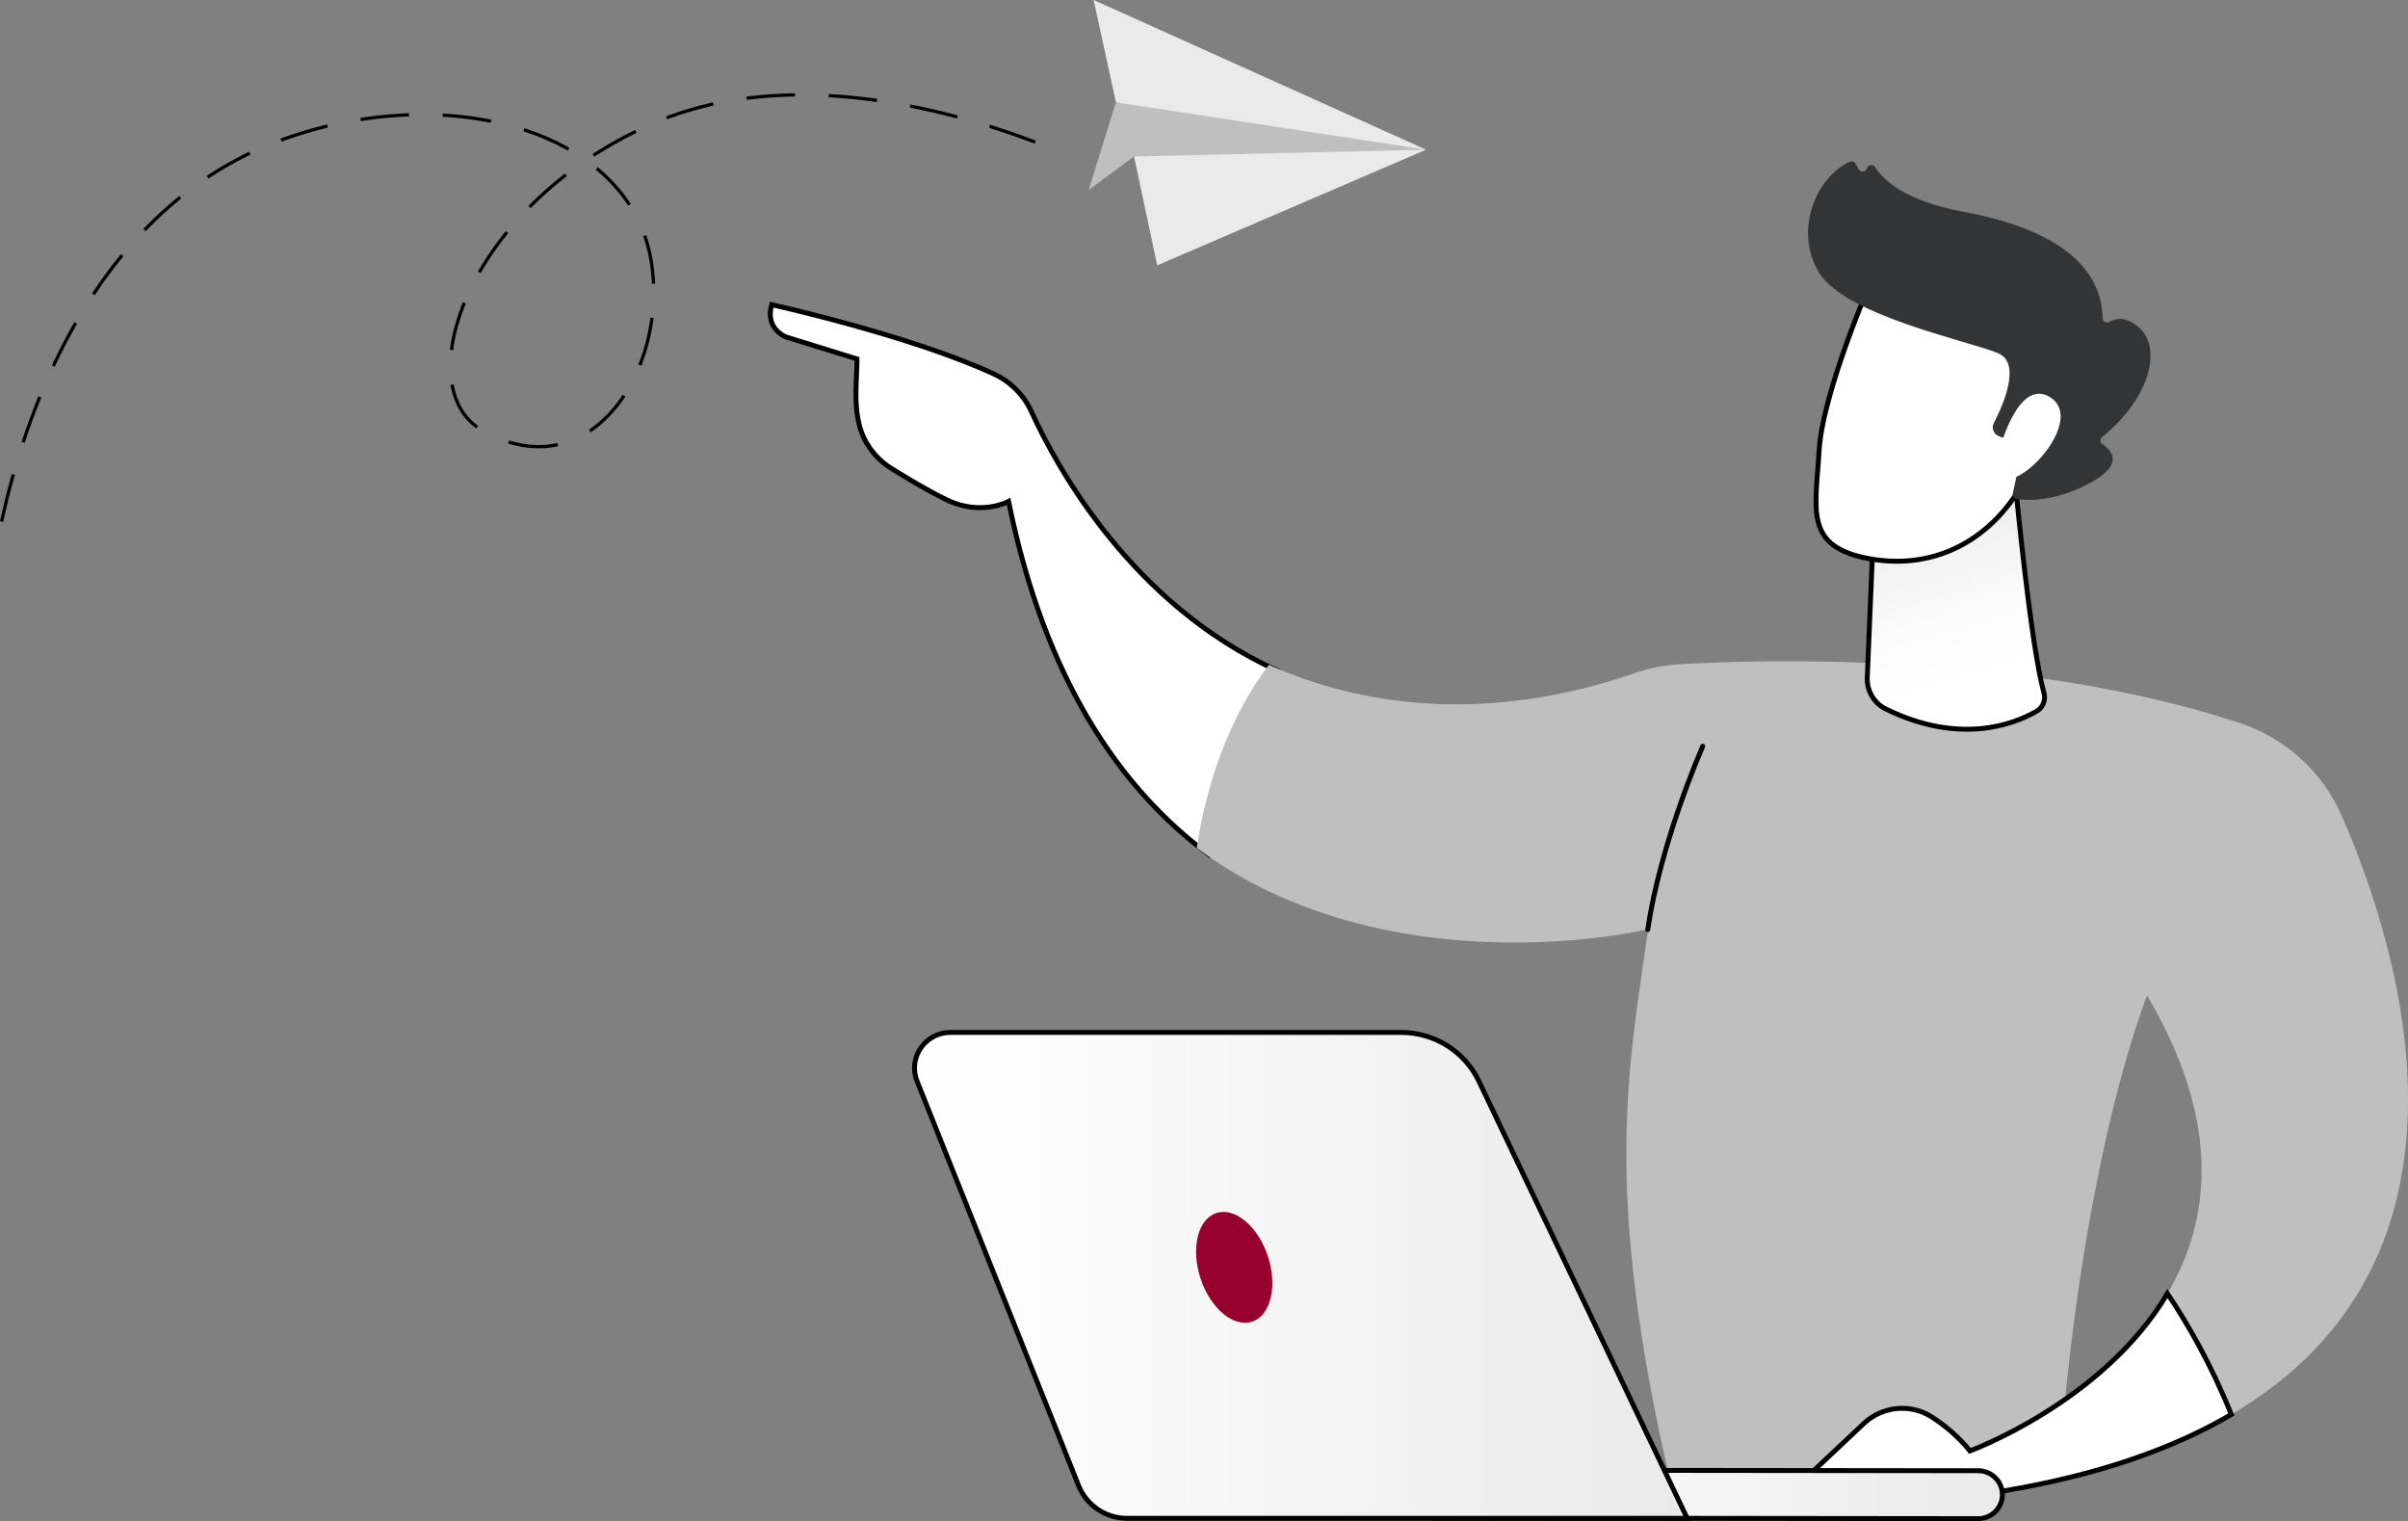 <svg xmlns="http://www.w3.org/2000/svg" xmlns:xlink="http://www.w3.org/1999/xlink" id="Layer_1" data-name="Layer 1" viewBox="0 0 367.401 232.067"><rect x="0" y="0" width="367.401" height="232.067" fill="#808080" stroke="none"/><defs><style>      .cls-1 {        stroke-linecap: round;      }      .cls-1, .cls-2, .cls-3, .cls-4, .cls-5, .cls-6, .cls-7, .cls-8 {        stroke: #000;        stroke-miterlimit: 10;      }      .cls-1, .cls-2, .cls-4, .cls-5, .cls-6, .cls-7, .cls-8 {        stroke-width: .75px;      }      .cls-1, .cls-3 {        fill: none;      }      .cls-9 {        fill: #eaeaea;      }      .cls-10 {        fill: #333435;      }      .cls-11 {        fill: url(#linear-gradient-4);      }      .cls-2 {        fill: url(#linear-gradient);      }      .cls-3 {        stroke-width: .5px;      }      .cls-12 {        fill: #bfbfbf;      }      .cls-13 {        fill: #97012d;      }      .cls-4 {        fill: url(#linear-gradient-3);      }      .cls-5 {        fill: url(#linear-gradient-2);      }      .cls-6 {        fill: url(#linear-gradient-6);      }      .cls-7 {        fill: url(#linear-gradient-5);      }      .cls-8 {        fill: url(#linear-gradient-7);      }    </style><linearGradient id="linear-gradient" x1="-4562.255" y1="44.377" x2="-4502.907" y2="-1.209" gradientTransform="translate(-4458.22) rotate(-180) scale(1 -1)" gradientUnits="userSpaceOnUse"><stop offset="0" stop-color="#fff"></stop><stop offset="1" stop-color="#efeff4"></stop></linearGradient><linearGradient id="linear-gradient-2" x1="-4758.851" y1="103.73" x2="-4750.861" y2="77.58" gradientTransform="translate(-4458.22) rotate(-180) scale(1 -1)" gradientUnits="userSpaceOnUse"><stop offset="0" stop-color="#fff"></stop><stop offset=".434" stop-color="#fafafa"></stop><stop offset=".901" stop-color="#ededed"></stop><stop offset="1" stop-color="#eaeaea"></stop></linearGradient><linearGradient id="linear-gradient-3" x1="-4768.173" y1="37.908" x2="-4807.738" y2="-24.881" xlink:href="#linear-gradient"></linearGradient><linearGradient id="linear-gradient-4" x1="-4780.703" y1="45.803" x2="-4820.268" y2="-16.985" xlink:href="#linear-gradient"></linearGradient><linearGradient id="linear-gradient-5" x1="-4724.608" y1="203.809" x2="-4607.847" y2="174.781" xlink:href="#linear-gradient"></linearGradient><linearGradient id="linear-gradient-6" x1="215.557" y1="227.991" x2="305.517" y2="227.991" gradientUnits="userSpaceOnUse"><stop offset="0" stop-color="#fff"></stop><stop offset="1" stop-color="#eaeaea"></stop></linearGradient><linearGradient id="linear-gradient-7" x1="139.528" y1="194.579" x2="257.43" y2="194.579" xlink:href="#linear-gradient-6"></linearGradient></defs><g><g><path class="cls-2" d="M117.75,46.488s21.076,4.648,33.895,10.567c2.546,1.175,4.577,3.231,5.733,5.764,3.834,8.398,15.304,29.458,37.549,39.508-3.203,4.252-8.362,13.096-10.609,27.962-13.361-9.944-24.895-26.551-30.432-53.787,0,0-4.217,2.292-9.477-.262-2.779-1.35-5.988-3.264-8.397-4.77-2.4-1.5-4.188-3.832-4.882-6.556-.917-3.597-.377-6.759-.377-10.152l-10.833-3.356s-3.257-1.229-2.17-4.916Z"></path><path class="cls-12" d="M182.594,129.377c2.247-14.866,7.808-23.701,11.012-27.953,13.819,6.243,33.116,9.142,56.006,1.21,2.11-.731,4.311-1.159,6.543-1.29,12.186-.715,52.341-2.018,85.569,8.96,6.993,2.31,12.657,7.48,15.576,14.179,8.989,20.627,23.541,67.603-16.858,91.319-3.104-7.706-6.686-13.9-9.75-18.451,6.506-10.974,8.433-25.962-3.112-45.48-8.418,22.731-12.368,55.898-13.193,70.577-.272,4.833-4.089-3.227-2.193,1.235l.565,1.976c.406.955-.51.562-1.531.791-22.743,5.109-46.397,3.721-53.464,3.137-1.262-.104-2.31-1.007-2.599-2.226-11.059-46.599-6.419-65.503-3.711-85.597-10.345,2.313-43.704,6.334-68.858-12.388Z"></path><path class="cls-5" d="M307.534,74.199s2.301,24.326,4.327,31.522c.307,1.092-.167,2.243-1.159,2.81-3.438,1.965-11.684,5.169-22.964-.359-1.827-.896-2.926-2.8-2.841-4.816l.994-23.507,21.643-5.649Z"></path><g><path class="cls-4" d="M285.395,43.077s-7.359,16.904-7.853,25.777c-.494,8.873-2.406,14.63,7.853,16.416,10.259,1.787,18.901-3.324,23.583-12.162,0,0,7.336-13.619,5.69-19.196s-29.274-10.836-29.274-10.836Z"></path><path class="cls-10" d="M305.472,66.754l-.584-.257c-.744-.328-1.062-1.213-.688-1.934,1.447-2.795,4.267-9.2.624-10.695-4.695-1.926-23.294-5.718-27.307-12.318-3.857-6.343-.439-14.53,4.696-16.859.344-.156.749-.032.925.302l.428.81c.293.554,1.112.47,1.286-.132.167-.578.936-.69,1.255-.18,1.234,1.974,4.564,5.175,13.469,6.819,12.656,2.336,21.024,7.458,21.232,16.203.013.556.604.865,1.079.575.935-.569,2.43-.837,4.429.844,3.476,2.923,2.053,10.504-5.566,16.74-.362.296-.359.861.033,1.117,1.381.899,3.441,3.039-1.895,5.891-5.519,2.95-9.64,2.708-11.227,2.446-.395-.065-.649-.447-.563-.838l1.694-7.687c.096-.435-.235-.847-.681-.847h-2.638Z"></path><path class="cls-11" d="M305.154,68.376s2.807-10.798,7.649-7.771c4.841,3.028-2.512,12.099-6.405,12.503l-1.244-4.733Z"></path></g><path class="cls-7" d="M305.511,227.493l-32.527.402,11.384-10.716c2.83-2.663,7.148-3.095,10.415-.976,1.912,1.24,3.986,2.924,5.783,5.154,0,0,20.291-7.415,30.127-24.006,3.063,4.551,6.646,10.745,9.75,18.451-8.818,5.176-20.248,9.247-34.931,11.691Z"></path><g><path class="cls-6" d="M302.006,231.688c-.063.003-.126.005-.19.004l-82.567-.089c-2.041-.002-3.694-1.641-3.692-3.66.002-2.02,1.664-3.689,3.7-3.653l82.567.089c2.041.002,3.694,1.641,3.692,3.66-.002,1.957-1.557,3.553-3.51,3.649Z"></path><path class="cls-8" d="M145.025,157.514h68.763c5.073,0,9.69,2.896,11.853,7.436l31.789,66.694h-85.453c-3.269,0-6.206-1.976-7.407-4.984l-24.651-61.716c-1.424-3.566,1.232-7.43,5.107-7.43Z"></path><ellipse class="cls-13" cx="188.312" cy="193.352" rx="5.412" ry="8.722" transform="translate(-51.062 68.666) rotate(-18.242)"></ellipse></g></g><path class="cls-1" d="M259.801,113.835c-.8,1.878-1.583,3.833-2.338,5.848-3.099,8.271-5.174,16.076-6.059,22.147"></path></g><g><path class="cls-12" d="M166.106,28.975l6.927-5.098s28.053,3.114,28.479,3.006c.426-.108,16.077-4.047,16.077-4.047l-17.468-4.958-29.852-2.264-4.163,13.361Z"></path><polygon class="cls-9" points="166.86 0 217.589 22.837 170.269 15.614 166.86 0"></polygon><polygon class="cls-9" points="173.033 23.877 176.559 40.48 217.589 22.837 173.033 23.877"></polygon></g><g><path class="cls-3" d="M.244,79.564l.122-.551c.445-2.022.953-4.067,1.51-6.078l.151-.544"></path><path class="cls-3" d="M3.527,67.482l.18-.535c.669-1.994,1.396-3.971,2.161-5.877l.21-.524"></path><path class="cls-3" d="M85.116,67.85l-.556.097c-1.174.206-2.388.256-3.606.149-.001,0-.002,0-.003,0-.921-.081-1.863-.252-2.799-.51l-.544-.15"></path><path class="cls-3" d="M72.796,65.175l-.439-.355c-1.643-1.331-2.745-3.211-3.276-5.586l-.123-.551"></path><path class="cls-3" d="M95.222,60.362l-.323.463c-1.298,1.859-2.791,3.403-4.44,4.589l-.458.329"></path><path class="cls-3" d="M8.137,55.841l.243-.51c.912-1.916,1.884-3.788,2.888-5.563l.278-.491"></path><path class="cls-3" d="M68.884,53.395l.083-.558c.293-1.961.854-4.018,1.67-6.115l.205-.526"></path><path class="cls-3" d="M99.489,48.495l-.083.558c-.314,2.121-.844,4.185-1.577,6.136l-.198.528"></path><path class="cls-3" d="M14.242,44.9l.315-.468c1.185-1.761,2.436-3.461,3.721-5.052l.354-.439"></path><path class="cls-3" d="M73.127,41.539l.288-.486c1.04-1.759,2.243-3.504,3.574-5.186l.35-.443"></path><path class="cls-3" d="M98.368,35.943l.175.536c.395,1.212.692,2.482.882,3.773.119.808.206,1.64.258,2.473l.035.563"></path><path class="cls-3" d="M22.054,35.091l.395-.403c1.481-1.509,3.037-2.938,4.627-4.248l.435-.359"></path><path class="cls-3" d="M80.786,31.581l.401-.397c1.468-1.454,3.052-2.855,4.708-4.165l.443-.35"></path><path class="cls-3" d="M31.672,27.031l.473-.307c1.759-1.14,3.598-2.184,5.465-3.103l.506-.249"></path><path class="cls-3" d="M91.046,25.691l.428.368c1.653,1.424,3.085,3.01,4.255,4.716l.319.465"></path><path class="cls-3" d="M42.872,21.373l.531-.19c1.965-.7,3.987-1.311,6.011-1.816l.547-.137"></path><path class="cls-3" d="M90.546,23.69l.477-.302c1.747-1.105,3.587-2.143,5.468-3.085l.505-.253"></path><path class="cls-3" d="M79.921,19.786l.535.181c2.06.699,4.009,1.545,5.793,2.514l.496.27"></path><path class="cls-3" d="M55.017,18.228l.558-.082c2.082-.307,4.186-.509,6.254-.601l.564-.025"></path><path class="cls-3" d="M67.552,17.567l.563.037c2.127.136,4.232.399,6.243.778l.555.104"></path><path class="cls-3" d="M101.719,17.976l.53-.195c1.929-.71,3.957-1.314,6.031-1.795l.549-.128"></path><path class="cls-3" d="M150.989,19.268l.538.171c1.979.63,3.968,1.319,5.912,2.048l.528.198"></path><path class="cls-3" d="M138.867,16.175l.553.111c2.004.403,4.055.878,6.098,1.411l.546.143"></path><path class="cls-3" d="M113.913,14.98l.561-.066c2.022-.238,4.13-.382,6.265-.427l.564-.012"></path><path class="cls-3" d="M126.446,14.588l.563.035c2.07.129,4.137.336,6.236.621l.559.076"></path></g></svg>